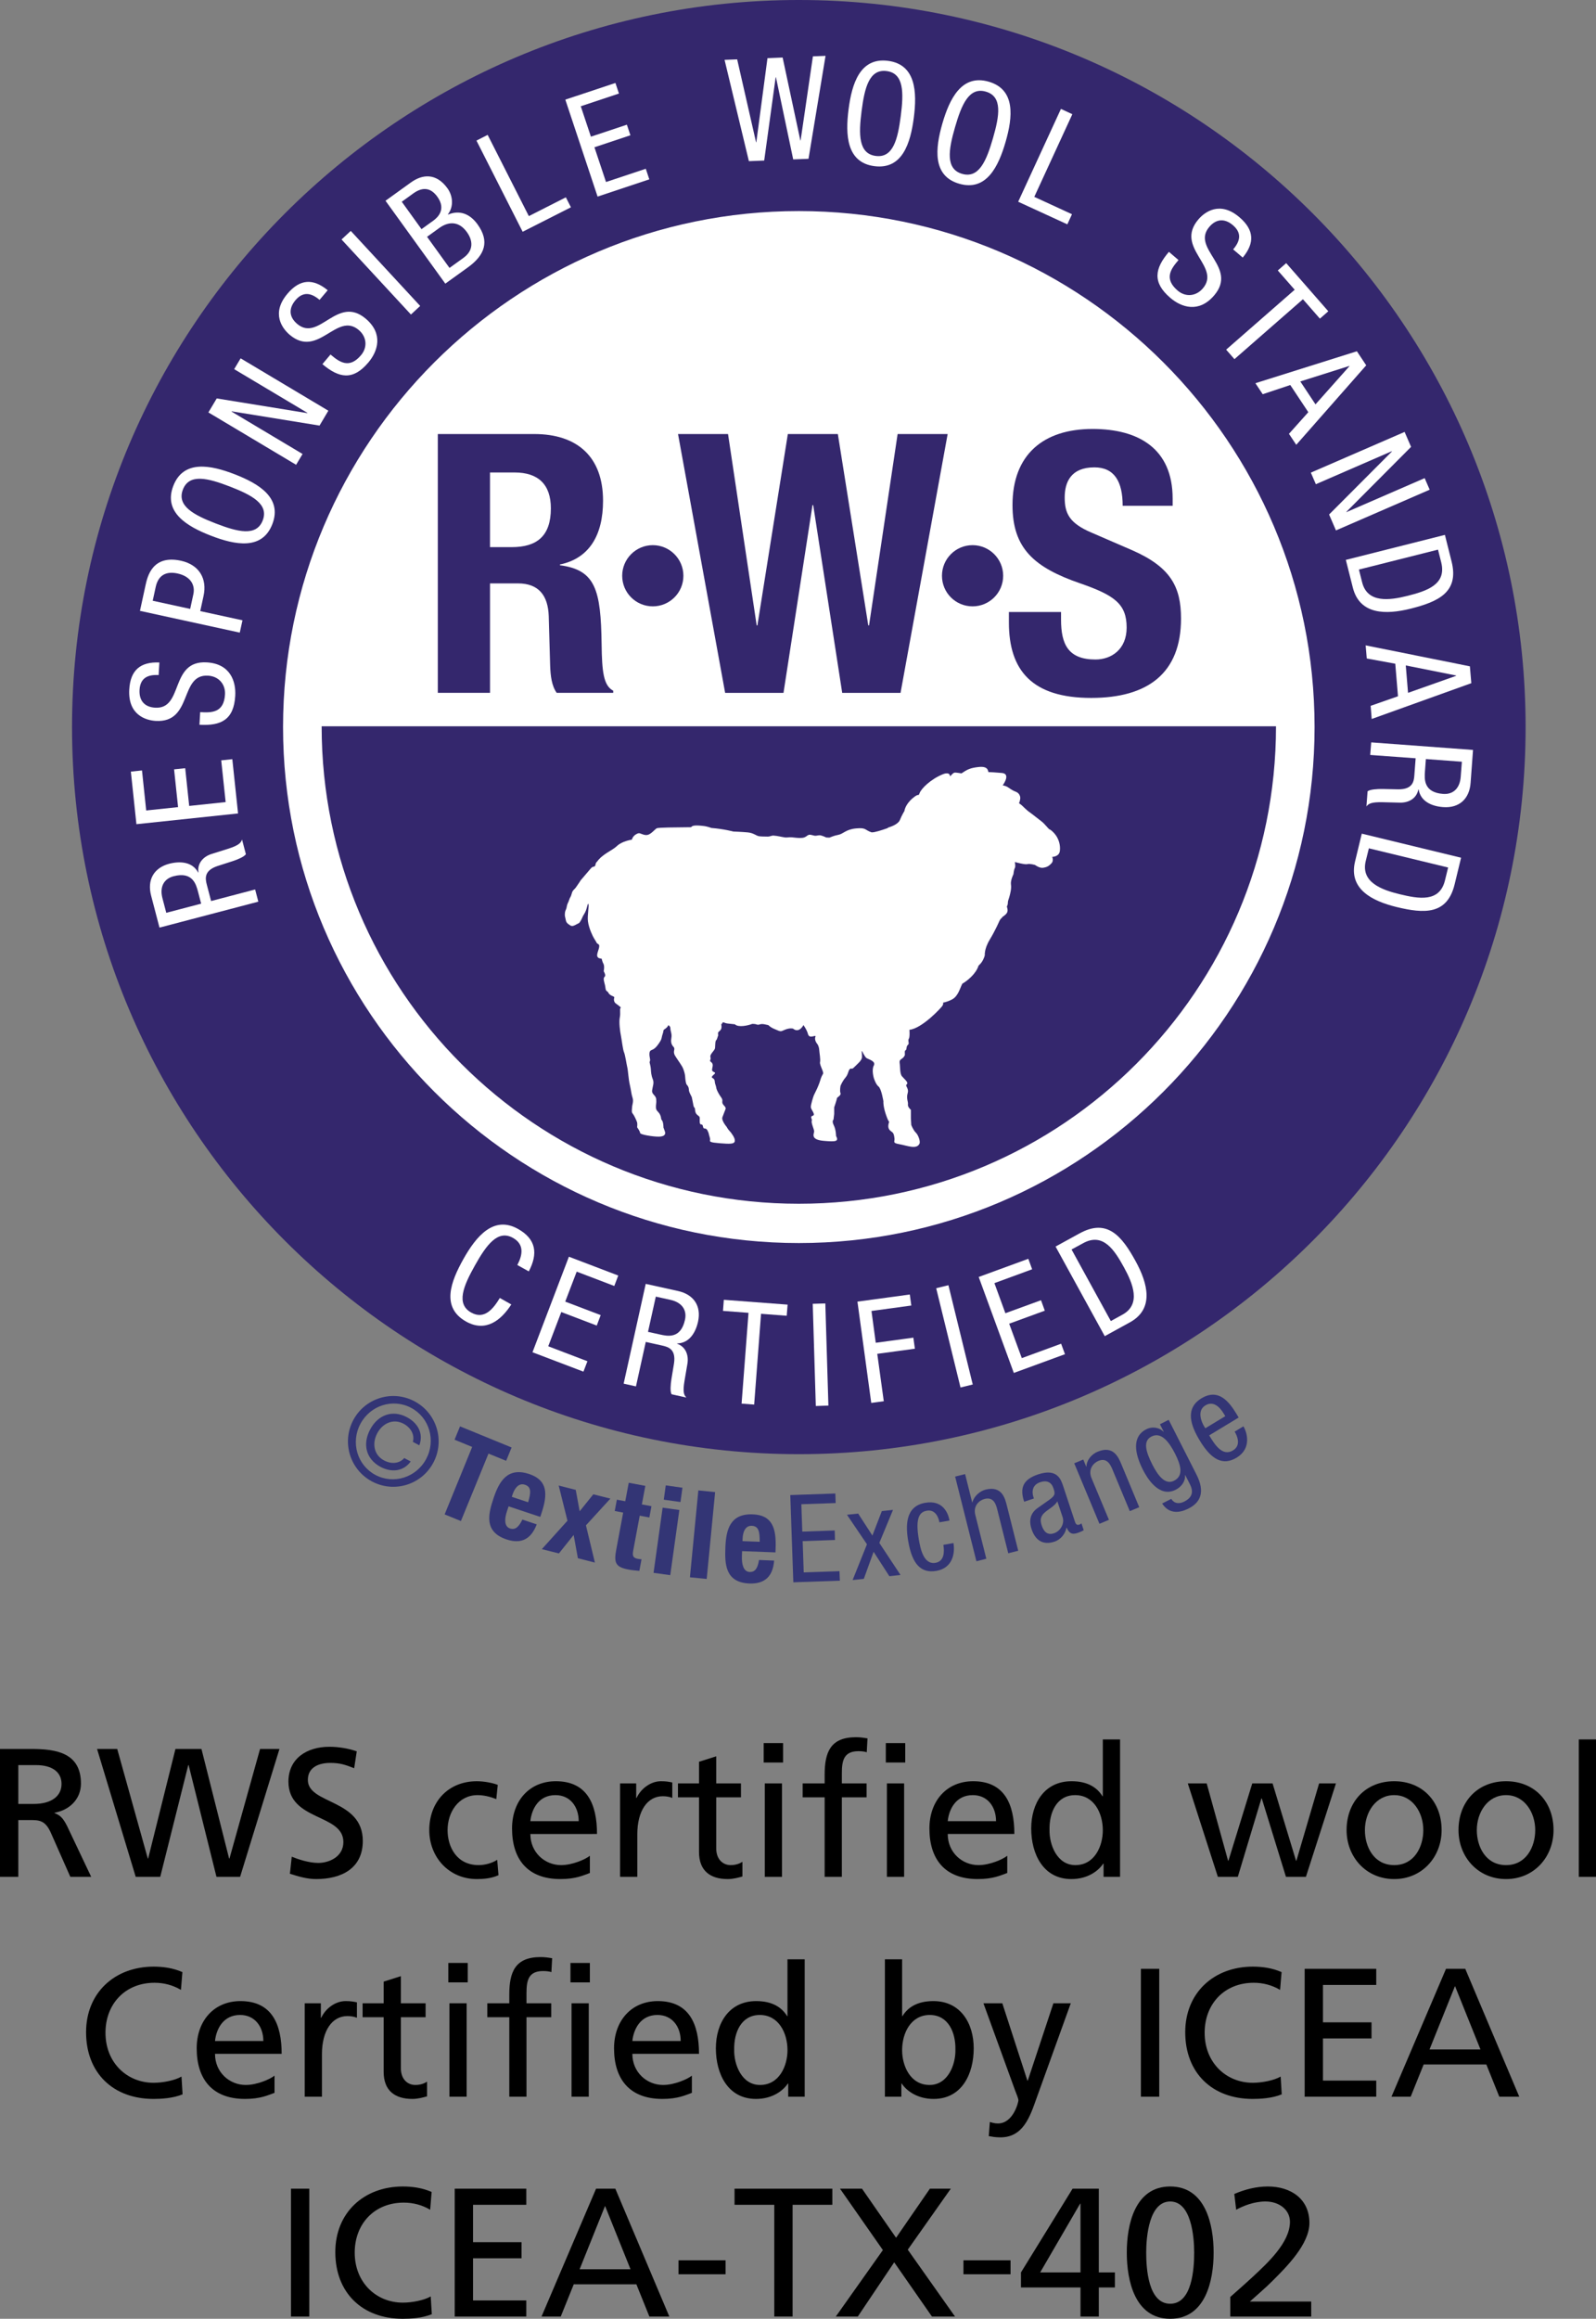 <?xml version="1.0" encoding="utf-8"?>
<!-- Generator: Adobe Illustrator 12.0.0, SVG Export Plug-In . SVG Version: 6.00 Build 51448)  -->
<!DOCTYPE svg PUBLIC "-//W3C//DTD SVG 1.1 Tiny//EN" "http://www.w3.org/Graphics/SVG/1.1/DTD/svg11-tiny.dtd">
<svg  version="1.1" baseProfile="tiny" id="Layer_1" xmlns="http://www.w3.org/2000/svg" xmlns:xlink="http://www.w3.org/1999/xlink" width="299.997" height="435.674"
	 viewBox="-0.144 -14.672 299.997 435.674" xml:space="preserve">
<rect x="-0.144" y="-14.672" width="299.997" height="435.674" fill="#808080" stroke="none"/>
<g>
	<g>
		<path fill="#FFFFFF" d="M249.885,121.392c0,54.815-44.429,99.254-99.247,99.254c-54.816,0-99.25-44.438-99.25-99.254
			s44.435-99.25,99.25-99.25C205.456,22.141,249.885,66.576,249.885,121.392"/>
		<path fill="#34276D" d="M150.012-14.672c-75.325,0-136.616,61.29-136.616,136.608c0,75.325,61.291,136.616,136.616,136.616
			c75.325,0,136.609-61.291,136.609-136.616C286.621,46.618,225.337-14.672,150.012-14.672 M150.012,218.884
			c-53.454,0-96.951-43.497-96.951-96.948c0-53.454,43.497-96.951,96.951-96.951c53.454,0,96.941,43.497,96.941,96.951
			C246.953,175.387,203.466,218.884,150.012,218.884"/>
		<path fill="#FFFFFF" d="M29.835,159.617l-1.574-6.011c-0.766-2.911,0.468-5.21,3.406-5.99c2.03-0.521,4.353-0.383,5.432,1.641
			l0.058-0.014c-0.249-1.661,0.844-2.921,2.4-3.442l3.133-0.985c2.03-0.642,2.457-1.116,2.659-1.748l0.723,2.753
			c-0.289,0.488-1.621,1.032-2.521,1.321l-2.844,0.915c-2.498,0.854-2.286,2.299-1.983,3.473l0.813,3.096l8.276-2.175l0.599,2.292
			L29.835,159.617 M37.665,155.116l-0.592-2.266c-0.359-1.351-1.005-3.822-4.592-2.884c-1.826,0.481-2.652,2.003-2.088,4.138
			l0.716,2.733L37.665,155.116z"/>
		<polygon fill="#FFFFFF" points="25.499,140.184 24.453,130.31 26.547,130.085 27.337,137.608 33.328,136.977 32.578,129.883 
			34.669,129.665 35.419,136.754 42.27,136.032 41.437,128.189 43.524,127.97 44.603,138.167 		"/>
		<path fill="#FFFFFF" d="M29.674,112.167c-2.017-0.118-3.456,0.521-3.587,2.78c-0.111,1.983,0.894,3.23,2.935,3.348
			c5.396,0.316,2.696-8.918,9.699-8.512c4.434,0.255,5.51,3.58,5.352,6.286c-0.262,4.488-2.646,5.668-6.727,5.433l0.138-2.37
			c2.148,0.131,4.468,0.131,4.666-3.331c0.104-1.879-1.149-3.409-3.193-3.523c-5.419-0.32-2.804,8.908-9.84,8.501
			c-1.768-0.104-5.244-1.063-4.962-5.92c0.212-3.651,2.135-5.208,5.658-5.056L29.674,112.167"/>
		<path fill="#FFFFFF" d="M26.164,100.102l1.042-4.787c0.356-1.624,1.264-5.802,6.656-4.632c3.49,0.767,4.949,3.422,4.256,6.603
			l-0.622,2.864l7.94,1.728l-0.511,2.313L26.164,100.102 M35.604,99.736l0.598-2.76c0.367-1.681-0.474-3.352-2.972-3.896
			c-2.054-0.447-3.604,0.232-4.104,2.518l-0.565,2.605L35.604,99.736z"/>
		<path fill="#FFFFFF" d="M43.971,74.442c4.518,1.748,8.986,4.427,7.076,9.369c-1.913,4.945-7.022,3.919-11.537,2.171
			c-4.518-1.745-8.993-4.427-7.077-9.366C34.34,71.676,39.457,72.694,43.971,74.442 M40.397,83.677
			c4.138,1.597,7.658,2.498,8.841-0.564c1.184-3.06-2.023-4.76-6.162-6.364c-4.139-1.597-7.658-2.498-8.841,0.564
			C33.052,80.375,36.259,82.077,40.397,83.677"/>
		<polygon fill="#FFFFFF" points="39.026,62.817 40.596,60.189 57.616,62.949 57.643,62.902 43.874,54.689 45.087,52.655 
			61.576,62.495 59.916,65.292 43.406,62.612 43.379,62.66 56.729,70.627 55.515,72.657 		"/>
		<path fill="#FFFFFF" d="M59.922,41.669c-1.536-1.301-3.076-1.651-4.539,0.077c-1.277,1.523-1.224,3.12,0.333,4.441
			c4.131,3.482,7.517-5.513,12.882-0.985c3.385,2.864,2.249,6.162,0.494,8.24c-2.897,3.429-5.513,2.941-8.633,0.306l1.52-1.812
			c1.647,1.392,3.5,2.78,5.735,0.131c1.22-1.432,1.129-3.416-0.427-4.737c-4.151-3.506-7.601,5.446-12.983,0.901
			c-1.351-1.15-3.56-4-0.413-7.719c2.36-2.793,4.834-2.884,7.56-0.652L59.922,41.669"/>
		<polygon fill="#FFFFFF" points="64.054,30.324 65.789,28.713 78.835,42.812 77.101,44.426 		"/>
		<path fill="#FFFFFF" d="M72.32,23.049l4.777-3.442c2.034-1.469,4.683-1.923,6.871,1.106c1.025,1.419,1.2,3.449,0.078,4.888
			l0.033,0.043c2.252-0.931,4.159-0.077,5.543,1.839c2.279,3.167,1.426,5.742-1.825,8.088l-4.236,3.049L72.32,23.049 M79.087,28.384
			l2.205-1.59c0.81-0.585,2.498-2.101,0.77-4.505c-1.17-1.61-2.649-1.966-4.532-0.612l-2.155,1.557L79.087,28.384z M84.348,35.668
			l2.616-1.886c2.03-1.469,1.734-3.348,0.648-4.848c-1.543-2.141-3.513-1.977-5.19-0.766l-2.292,1.654L84.348,35.668z"/>
		<polygon fill="#FFFFFF" points="89.415,11.744 91.522,10.671 99.261,25.933 106.219,22.403 107.171,24.276 98.098,28.875 		"/>
		<polygon fill="#FFFFFF" points="106.119,4.049 115.535,0.916 116.197,2.906 109.023,5.292 110.929,11.007 117.689,8.758 
			118.352,10.745 111.591,12.998 113.767,19.526 121.243,17.038 121.905,19.028 112.183,22.266 		"/>
		<polygon fill="#FFFFFF" points="136.051,-3.428 138.421,-3.519 141.968,12.056 142.021,12.049 144.116,-3.744 146.966,-3.861 
			150.298,11.724 150.345,11.724 152.657,-4.083 155.031,-4.177 151.831,15.166 148.953,15.277 145.712,-0.15 145.655,-0.144 
			143.5,15.492 140.623,15.609 		"/>
		<path fill="#FFFFFF" d="M171.624,7.437c-0.625,4.801-2.158,9.786-7.409,9.11c-5.244-0.682-5.473-5.886-4.854-10.687
			c0.618-4.797,2.151-9.775,7.409-9.1C172.021-2.564,172.243,2.64,171.624,7.437 M161.809,6.18
			c-0.565,4.397-0.599,8.027,2.662,8.448c3.247,0.417,4.135-3.1,4.699-7.5c0.572-4.397,0.599-8.028-2.655-8.448
			C163.261-1.74,162.373,1.779,161.809,6.18"/>
		<path fill="#FFFFFF" d="M188.877,11.982c-1.345,4.656-3.617,9.335-8.714,7.87c-5.083-1.466-4.512-6.649-3.174-11.306
			c1.345-4.646,3.631-9.335,8.714-7.87C190.786,2.153,190.221,7.33,188.877,11.982 M179.369,9.236
			c-1.236,4.263-1.814,7.85,1.332,8.757c3.16,0.911,4.571-2.438,5.802-6.7c1.23-4.259,1.815-7.839-1.338-8.747
			C182.012,1.628,180.6,4.973,179.369,9.236"/>
		<polygon fill="#FFFFFF" points="199.277,5.793 201.422,6.785 194.269,22.316 201.355,25.58 200.481,27.479 191.243,23.234 		"/>
		<path fill="#FFFFFF" d="M231.65,32.186c1.318-1.537,1.681-3.069-0.04-4.539c-1.506-1.294-3.12-1.244-4.438,0.303
			c-3.517,4.111,5.466,7.554,0.9,12.889c-2.884,3.375-6.185,2.219-8.242,0.447c-3.416-2.918-2.904-5.533-0.256-8.64l1.802,1.543
			c-1.398,1.63-2.804,3.476-0.161,5.735c1.426,1.224,3.402,1.143,4.733-0.407c3.529-4.131-5.399-7.634-0.82-12.982
			c1.156-1.352,4.021-3.54,7.719-0.374c2.783,2.377,2.857,4.854,0.604,7.561L231.65,32.186"/>
		<polygon fill="#FFFFFF" points="231.893,52.807 230.333,51.025 243.215,39.767 240.041,36.146 241.621,34.768 249.535,43.814 
			247.955,45.199 244.768,41.552 		"/>
		<path fill="#FFFFFF" d="M254.906,51.327l1.755,2.643l-13.15,14.933l-1.372-2.064l3.638-4.064l-3.389-5.106l-5.184,1.728
			l-1.372-2.067L254.906,51.327z M244.271,56.999l2.857,4.303l6.38-7.174l-0.033-0.04L244.271,56.999z"/>
		<polygon fill="#FFFFFF" points="263.876,66.482 265.093,69.292 252.923,81.505 252.937,81.552 267.647,75.165 268.589,77.34 
			250.974,84.988 249.683,82 261.489,70.16 261.462,70.109 247.195,76.308 246.254,74.13 		"/>
		<path fill="#FFFFFF" d="M271.453,85.828l1.25,4.985c1.466,5.792-2.521,7.567-7.664,8.868c-4.693,1.177-9.602,1.163-10.893-3.943
			l-1.317-5.214L271.453,85.828 M255.29,92.343l0.604,2.397c0.995,3.963,5.178,3.385,8.519,2.545
			c3.598-0.908,7.39-2.111,6.348-6.283l-0.605-2.404L255.29,92.343z"/>
		<path fill="#FFFFFF" d="M276.146,110.523l0.27,3.167l-18.725,6.727l-0.195-2.471l5.137-1.795l-0.511-6.115l-5.358-0.985
			l-0.209-2.464L276.146,110.523z M264.098,110.358l0.424,5.15l9.043-3.201v-0.057L264.098,110.358z"/>
		<path fill="#FFFFFF" d="M276.737,126.232l-0.457,6.189c-0.215,3.002-2.132,4.78-5.163,4.552c-2.092-0.151-4.236-1.039-4.6-3.305
			h-0.061c-0.309,1.644-1.748,2.484-3.395,2.471l-3.274-0.081c-2.132-0.05-2.696,0.259-3.086,0.797l0.215-2.844
			c0.431-0.37,1.869-0.454,2.811-0.44l2.985,0.064c2.648,0.007,2.918-1.432,2.998-2.639l0.242-3.194l-8.539-0.625l0.188-2.363
			L276.737,126.232 M267.876,127.947l-0.175,2.333c-0.101,1.398-0.282,3.947,3.416,4.216c1.875,0.138,3.146-1.036,3.308-3.231
			l0.215-2.817L267.876,127.947z"/>
		<path fill="#FFFFFF" d="M274.492,146.486l-1.211,4.992c-1.404,5.796-5.769,5.513-10.918,4.27c-4.693-1.143-9.043-3.436-7.8-8.559
			l1.265-5.227L274.492,146.486 M257.159,144.718l-0.592,2.4c-0.955,3.974,3.012,5.405,6.36,6.219
			c3.604,0.874,7.53,1.576,8.539-2.602l0.591-2.411L257.159,144.718z"/>
		<path fill="#FFFFFF" d="M95.963,230.421c-1.963,3.053-4.841,5.258-8.495,3.214c-4.757-2.669-2.877-7.503-0.518-11.726
			c2.37-4.223,5.661-8.263,10.28-5.675c3.422,1.923,3.771,4.64,2.023,7.975l-2.155-1.197c1.019-1.93,1.314-3.893-0.82-5.096
			c-2.864-1.601-4.999,1.331-7.167,5.203c-2.175,3.873-3.557,7.222-0.692,8.821c2.504,1.412,4.172-0.732,5.389-2.736L95.963,230.421
			"/>
		<polygon fill="#FFFFFF" points="106.791,221.452 116.066,224.988 115.323,226.952 108.257,224.256 106.102,229.89 
			112.768,232.425 112.025,234.388 105.359,231.847 102.908,238.28 110.273,241.091 109.524,243.048 99.946,239.403 		"/>
		<path fill="#FFFFFF" d="M121.232,226.555l6.065,1.339c2.941,0.651,4.42,2.797,3.768,5.769c-0.454,2.05-1.64,4.033-3.94,4.088
			l-0.006,0.047c1.59,0.544,2.212,2.091,1.957,3.718l-0.551,3.24c-0.353,2.098-0.131,2.689,0.35,3.16l-2.78-0.618
			c-0.31-0.484-0.185-1.909-0.034-2.844l0.487-2.952c0.387-2.615-0.999-3.086-2.182-3.348l-3.126-0.693l-1.845,8.357l-2.313-0.518
			L121.232,226.555 M121.66,235.571l2.286,0.504c1.365,0.303,3.863,0.86,4.663-2.763c0.41-1.843-0.572-3.274-2.72-3.752
			l-2.763-0.612L121.66,235.571z"/>
		<polygon fill="#FFFFFF" points="141.615,249.233 139.251,249.052 140.552,231.994 135.755,231.631 135.913,229.547 
			147.901,230.455 147.733,232.546 142.909,232.176 		"/>
		<polygon fill="#FFFFFF" points="152.624,230.3 154.99,230.232 155.569,249.421 153.202,249.502 		"/>
		<polygon fill="#FFFFFF" points="161.028,229.89 170.871,228.552 171.153,230.623 163.664,231.645 164.471,237.622 171.537,236.66 
			171.826,238.738 164.753,239.699 165.977,248.601 163.623,248.924 		"/>
		
			<rect x="177.963" y="226.834" transform="matrix(-0.971 0.238 -0.238 -0.971 409.489 423.36)" fill="#FFFFFF" width="2.368" height="19.209"/>
		<polygon fill="#FFFFFF" points="183.82,225.258 193.146,221.842 193.865,223.812 186.772,226.414 188.836,232.068 
			195.532,229.628 196.245,231.591 189.549,234.038 191.922,240.506 199.312,237.797 200.037,239.767 190.423,243.29 		"/>
		<path fill="#FFFFFF" d="M198.269,219.543l4.512-2.475c5.23-2.871,7.961,0.545,10.516,5.19c2.326,4.236,3.557,8.996-1.069,11.53
			l-4.713,2.589L198.269,219.543 M208.656,233.541l2.165-1.19c3.591-1.956,1.97-5.869,0.316-8.882
			c-1.788-3.254-3.92-6.629-7.685-4.558l-2.179,1.183L208.656,233.541z"/>
		<path fill="#34276D" d="M82.15,66.878h18.123c8.035,0,12.936,4.222,12.936,12.533c0,6.471-2.582,10.828-8.105,11.984v0.138
			c6.68,0.881,7.698,4.565,7.836,14.852c0.067,5.1,0.343,7.765,2.182,8.717v0.403h-10.629c-0.952-1.355-1.157-3.2-1.227-5.106
			l-0.266-9.329c-0.138-3.815-1.846-6.128-5.792-6.128h-5.244v20.563H82.15V66.878 M91.962,88.128h4.088
			c4.696,0,7.352-2.047,7.352-7.285c0-4.498-2.38-6.74-6.808-6.74h-4.632V88.128z"/>
		<polygon fill="#34276D" points="127.304,66.878 136.703,66.878 142.088,102.842 142.223,102.842 147.945,66.878 157.344,66.878 
			163.065,102.842 163.207,102.842 168.579,66.878 177.984,66.878 169.13,115.512 158.164,115.512 152.712,80.228 152.58,80.228 
			147.128,115.512 136.159,115.512 		"/>
		<path fill="#34276D" d="M199.298,100.32v1.426c0,4.572,1.298,7.497,6.475,7.497c2.992,0,5.855-1.906,5.855-5.994
			c0-4.427-2.245-6.061-8.72-8.31c-8.714-2.995-12.734-6.609-12.734-14.714c0-9.467,5.789-14.301,15.047-14.301
			c8.721,0,15.054,3.748,15.054,13.077v1.361h-9.393c0-4.565-1.566-7.221-5.318-7.221c-4.424,0-5.58,2.794-5.58,5.658
			c0,2.996,0.881,4.834,5.043,6.603l7.557,3.271c7.355,3.2,9.265,6.945,9.265,12.875c0,10.284-6.266,14.913-16.889,14.913
			c-11.107,0-15.464-5.17-15.464-14.163v-1.977H199.298"/>
		<path fill="#34276D" d="M128.313,93.506c0,3.19-2.582,5.749-5.749,5.749c-3.18,0-5.755-2.558-5.755-5.749
			c0-3.167,2.575-5.749,5.755-5.749C125.73,87.758,128.313,90.34,128.313,93.506"/>
		<path fill="#34276D" d="M188.419,93.506c0,3.19-2.581,5.749-5.748,5.749c-3.193,0-5.755-2.558-5.755-5.749
			c0-3.167,2.562-5.749,5.755-5.749C185.838,87.758,188.419,90.34,188.419,93.506"/>
		<path fill="#34276D" d="M60.315,121.792c0,49.544,40.159,89.71,89.693,89.71c49.544,0,89.696-40.166,89.696-89.71H60.315"/>
		<path fill="#FFFFFF" d="M110.657,148.792c0.75-0.935,0.656-0.396,1.066-0.776c0.043-0.034,0.084-0.639,0.319-0.736
			c1.065-1.529,2.897-2.128,3.798-3.009c0.945-0.914,2.791-1.183,2.791-1.183s0.158-0.874,1.23-1.2
			c0.339-0.101,1.082,0.504,1.778,0.296c0.692-0.212,1.308-1.039,1.657-1.224c0.336-0.178,3.409-0.165,6.464-0.208
			c0.222-0.289,0.585-0.427,2.286-0.239c0.474,0.047,0.998,0.192,1.543,0.383c2.306,0.182,4.111,0.669,4.111,0.669
			s1.704,0.064,2.74,0.165c1.039,0.104,1.506,0.591,2.023,0.703c0.246,0.047,0.861,0.09,1.748,0.084c0.35,0,0.689-0.215,1.066-0.188
			c0.746,0.044,1.502,0.262,2.155,0.346c0.326,0.047,0.767-0.07,1.234-0.027c0.605,0.047,1.274,0.178,1.97,0.107
			c0.702-0.067,0.86-0.447,1.25-0.564c0.326-0.101,0.871,0.148,1.167,0.168c0.289,0.02,0.742-0.138,1.005-0.084
			c0.608,0.138,0.931,0.353,1.106,0.407c0.234,0,0.43,0.013,0.591,0.027c0.323-0.111,0.834-0.363,1.627-0.511
			c1.036-0.185,1.405-1.032,3.376-1.217c1.963-0.185,1.593,0.283,2.904,0.729c0.033,0,0.067,0.007,0.101,0.007
			c0.524,0.007,1.715-0.363,2.885-0.776c0.134-0.091,0.208-0.145,0.208-0.145s1.781-0.471,2.158-1.412
			c0.377-0.938,0.848-1.688,0.848-1.688s0.094-1.129,1.492-2.347c1.412-1.22,1.035-0.188,1.371-1.039
			c0.337-0.847,2.044-2.548,4.304-3.486c0.954-0.4,1.411-0.124,1.378,0.316c0.088,0,0.114-0.014,0.114-0.014
			s0.424-0.541,0.739-0.632c0.337-0.041,1.224,0.145,1.318,0.145c1.103-0.736,1.613-1.019,3.2-1.197
			c2.063-0.235,1.721,0.961,1.909,0.961c0.605,0,1.312,0.07,2.468,0.158c1.513,0.124,0.652,1.654,0.182,2.323
			c0.201,0.041,0.639,0.138,0.941,0.336c0.403,0.269,0.914,0.646,1.432,0.834c0.518,0.178,0.793,0.521,0.901,0.978
			c0.114,0.447-0.209,1.224-0.209,1.224s0.41,0.269,0.592,0.454c0.195,0.188,0.975,0.958,1.371,1.213
			c0.377,0.246,1.641,1.274,2.253,1.728c0.611,0.454,1.364,1.493,1.513,1.506c0.128,0.014,0.672,0.394,1.196,1.123
			c0.524,0.736,0.888,1.818,0.747,2.941c-0.142,1.113-1.446,1.106-1.446,1.106s0.35,0.696-0.134,1.22
			c-0.484,0.521-0.901,0.729-1.573,0.827c-0.673,0.101-1.506-0.524-1.506-0.524s-0.995-0.296-1.439-0.158
			c-0.457,0.138-2.366-0.4-2.366-0.4s0.188,0.793,0,1.136c-0.182,0.343-0.263,1.163-0.263,1.163s-0.571,1.143-0.464,1.913
			c0.121,0.78-0.134,1.721-0.289,2.293c-0.154,0.571-0.289,0.703-0.303,1.281c0,0.168-0.073,0.366-0.175,0.592
			c0.35,1.062,0.014,1.358-0.9,1.99c-0.014,0.044,0.014,0.111-0.027,0.125c-0.282,0.118-0.524,0.683-0.524,0.683
			s-0.699,1.644-1.774,3.422c-0.565,0.935-0.78,1.688-0.874,2.188c0.007,0.091,0.007,0.138,0.007,0.138s-0.007,0-0.034,0.014
			c-0.047,0.36-0.02,0.551-0.02,0.551s-0.102,0.619-0.605,1.355c-0.168,0.235-0.37,0.45-0.571,0.628
			c-0.484,1.543-2.085,2.831-3.053,3.392c-0.471,0.917-0.78,2.33-1.909,2.948c-0.491,0.275-1.439,0.605-1.681,0.585
			c-0.041,0.124,0.08,0.235-0.135,0.598c-0.215,0.373-3.819,4.27-6.213,4.532c0.048,0.75,0.041,1.432-0.107,1.657
			c-0.269,0.427,0.175,0.931-0.188,1.18c-0.35,0.252-0.168,0.928-0.437,1.012c-0.269,0.081-0.04,0.756-0.168,0.999
			c-0.39,0.763-1.056,0.598-0.941,1.354c0.121,0.756,0.014,2.017,0.431,2.521c0.41,0.507,1.317,1.176,0.907,1.513
			c-0.396,0.339,0.45,0.676,0.168,1.681c-0.296,1.012,0.135,1.597,0.054,2.108c-0.08,0.501,0.552,1.005,0.552,1.005v1.597
			l0.073,1.26c0,0,0.397,1.012,0.854,1.429c0.443,0.42,0.9,1.634,0.686,2.088c-0.538,1.129-2.3,0.353-3.738,0.097
			c-1.432-0.249-0.874-0.447-0.961-1.116c-0.088-0.676-0.155-0.972-0.518-1.227c-0.356-0.246-0.78-0.599-0.599-1.439
			c0.182-0.837,0.194,0.057-0.316-1.301c-0.753-1.967-0.646-2.985-0.646-2.985s-0.376-2.356-0.914-2.777
			c-0.538-0.42-0.888-1.597-0.888-1.597s-0.457-1.516,0-2.353c0.444-0.84-1.103-1.18-1.412-1.425
			c-0.309-0.256-0.793-1.268-0.793-1.268c-0.014,0.014-0.081,0.027-0.081,0.027s0.067,0.35,0.067,1.039
			c0,0.696-0.847,1.301-1.438,1.916c-0.592,0.612-0.504,0.081-0.848,0.383c-0.336,0.302-0.255,0.924-0.833,1.61
			c-0.592,0.689-0.915,1.529-0.915,1.529s-0.188,0.924-0.013,1.378c0.168,0.46-0.68,0.77-0.68,0.999
			c0,0.225-0.504,1.677-0.504,1.677v1.234l-0.128,1.069c0,0-0.37,0.232,0.054,1.072s0.424,1.99,0.424,1.99
			c0.511,0.999,0.147,1.15-2.38,0.921c-2.538-0.232-1.735-1.382-1.735-1.762c0-0.387-0.591-1.604-0.453-1.99
			c0.145-0.387-0.44-0.77,0.182-0.958c0.632-0.191-0.326-1.12-0.354-1.61c-0.02-0.494,0.48-2.044,0.578-2.259
			c0.104-0.212,0.592-1.224,0.592-1.224s0.42-0.925,0.592-1.537c0.168-0.612,0.343-0.914,0.531-1.25
			c0.188-0.339-0.676-1.654-0.564-2.192c0.117-0.538-0.118-1.721-0.158-2.333c-0.034-0.612-0.316-1.025-0.316-1.025
			s-0.655-0.736-0.406-1.365c0.255-0.625-1.09,0.498-1.379-0.534c-0.121-0.471-0.39-1.029-0.854-1.708
			c-0.955,1.664-1.946,0.672-1.946,0.672s-0.565-0.185-1.503,0.188c-0.935,0.376-0.652,0.467-2.155-0.188
			c-0.427-0.185-0.75-0.427-1.005-0.666c-0.39-0.064-1.059-0.309-1.57-0.145c-0.591,0.198-0.474-0.05-1.203-0.077
			c-0.091,0-0.178,0-0.256-0.007c-0.75,0.309-2.635,0.716-3.247,0.077c-0.03,0-0.451-0.057-1.294-0.138
			c-0.847-0.084-0.938-0.484-1.123,0c-0.071,0.158-0.131,0.138-0.172,0.067c0.336,1.445-0.648,1.233-0.588,1.812
			c0.07,0.579,0.01,0.256-0.115,0.763c-0.124,0.518-0.249,0.38-0.333,0.669c-0.094,0.316-0.061,0.756-0.114,1.274
			c-0.05,0.521-1.029,1.143-0.861,1.734c0.165,0.592-0.326,0.558,0.108,0.901c0.434,0.336,0.333,0.683,0.229,1.204
			c-0.104,0.518,0.027,0.518,0.447,0.753c0.427,0.225-0.944,0.756-0.393,1.052c0.558,0.296,0.326,0.656,0.531,1.204
			c0.205,0.544,0.125,0.662,0.296,1.056c0.171,0.383,0.366,0.783,0.827,1.425c0.461,0.646-0.118,0.803,0.454,1.432
			c0.578,0.618,0.343,0.605,0.118,1.281c-0.229,0.666-0.158,0.35-0.374,0.975c-0.211,0.629,0.8,1.805,0.8,1.805
			s0.246,0.474,0.528,0.75c0.275,0.282,0.282,0.329,0.524,0.676c0.249,0.343,0.585,0.928,0.454,1.354
			c-0.131,0.427-0.874,0.457-2.746,0.303c-1.866-0.151-1.957-0.272-1.879-0.605c0.067-0.316-0.205-0.888-0.229-1.13
			c-0.02-0.239-0.303-0.75-0.303-0.75s-0.124-0.289-0.521-0.296c-0.407-0.007-0.138-0.776-0.608-0.756
			c-0.46,0.027-0.205-1.123-0.303-1.352c-0.087-0.232-0.067-0.101-0.521-0.528c-0.454-0.427-0.255-1.18-0.447-1.281
			c-0.202-0.097-0.222-0.682-0.379-1.351c-0.158-0.672-0.027-0.447-0.303-0.975c-0.276-0.531-0.36-0.76-0.373-1.129
			c-0.021-0.373-0.192-0.635-0.376-0.834c-0.188-0.185-0.283-0.978-0.306-1.425c-0.02-0.447-0.145-0.971-0.376-1.577
			c-0.229-0.612-0.924-1.479-1.502-2.41c-0.579-0.935,0.138-1.224-0.336-1.728c-0.474-0.501-0.494-1.065-0.38-1.734
			c0.118-0.669-0.178-1.21-0.185-1.654c-0.006-0.363-0.09-0.467-0.393-0.679c-0.094,0.205-0.239,0.427-0.467,0.591
			c-0.676,0.474-0.309,0.235-0.605,1.086c-0.289,0.854-0.034,0.793-0.78,1.859c-0.743,1.069-1.136,1.029-1.452,1.221
			c-0.316,0.185-0.289,0.854-0.158,1.486c0.131,0.635-0.131,0.477-0.034,0.86c0.084,0.387,0.185,0.736,0.212,1.2
			c0.03,0.474,0.063,1.136,0.359,1.852c0.303,0.723-0.027,1.321-0.124,2.098c-0.104,0.787,0.702,0.867,0.77,1.674
			c0.077,0.804-0.087,0.874-0.054,1.563c0.034,0.672,0.511,0.716,0.8,1.381c0.283,0.669,0.061,0.689,0.343,1.019
			c0.275,0.326,0.275,1.372,0.275,1.372s0.125,0.255,0.276,0.743c0.158,0.484-0.064,0.924-1.109,0.944
			c-1.059,0.027-3.547-0.373-3.553-0.682c-0.007-0.303-0.565-1.079-0.565-1.079s0.084-0.683-0.02-0.958
			c-0.087-0.269-0.508-1.248-0.79-1.57c-0.282-0.336-0.171-0.662-0.145-1.196c0.02-0.538,0.33-1.137,0.087-1.839
			c-0.239-0.709-0.246-1.314-0.508-2.417c-0.262-1.109-0.316-2.602-0.474-3.277c-0.162-0.683-0.394-2.347-0.615-2.831
			c-0.212-0.481-0.407-2.182-0.572-3.049c-0.178-0.874-0.4-2.595-0.225-3.476c0.185-0.881-0.057-1.57,0.138-1.792
			c0.021-0.027,0.034-0.074,0.041-0.138c-0.222-0.185-0.625-0.521-0.807-0.632c-0.591-0.343-0.48-0.978-0.407-1.19
			c0.078-0.208-0.44-0.262-0.803-0.551c-0.373-0.296-0.262-0.467-0.565-0.642c-0.302-0.165-0.255-0.571-0.373-1.129
			c-0.125-0.548-0.42-1.308-0.087-1.577c0.336-0.272-0.158-1.052-0.158-1.052s0.205-0.965-0.064-1.432
			c-0.158-0.269-0.232-0.592-0.33-0.935c-0.309-0.03-0.635-0.07-0.78-0.359c-0.283-0.558,0.551-1.715,0.282-2.252
			c-0.007-0.007-0.013-0.014-0.013-0.027c-0.165-0.101-0.363-0.249-0.363-0.249s-0.333-0.598-0.592-1.001
			c-0.145-0.229-0.924-1.751-1.103-3.126c-0.145-1.109,0.269-3.066,0.067-3.271c-0.158-0.165-0.212,1.072-0.817,1.97
			c-0.282,0.414-0.353,0.797-0.669,1.294c-0.316,0.481-0.219,0.282-0.75,0.585c-0.4,0.218-0.773,0.434-1.156,0.191
			c-0.676-0.427-0.78-0.591-0.904-1.301c-0.054-0.323-0.158-0.454-0.101-0.978c0.027-0.283,0.047-0.4,0.238-0.811
			c0.078-0.175,0.145-0.753,0.249-0.958c0.346-0.682,0.316-0.931,0.578-1.334c0.151-0.229,0.242-0.833,0.407-1.083
			c0.131-0.198,0.46-0.46,0.632-0.729c0.188-0.303,0.595-0.827,0.854-1.274"/>
		<path fill="#333575" d="M77.79,248.628c4.159,2.219,5.729,7.382,3.513,11.537c-2.219,4.155-7.375,5.729-11.534,3.51
			c-4.151-2.219-5.722-7.382-3.503-11.537C68.481,247.982,73.638,246.409,77.79,248.628 M79.965,259.452
			c1.859-3.489,0.608-7.778-2.821-9.601c-3.422-1.829-7.685-0.484-9.543,3.006c-1.859,3.482-0.605,7.771,2.817,9.594
			C73.846,264.287,78.105,262.936,79.965,259.452 M77.053,259.923c-1.385,1.923-3.661,2.085-5.671,1.016
			c-2.757-1.473-3.409-4.296-1.95-7.026c1.459-2.736,4.172-3.765,6.925-2.299c2.01,1.075,3.16,3.012,2.32,5.271l-1.217-0.645
			c0.35-1.197-0.249-2.609-1.748-3.409c-1.909-1.016-3.926-0.114-4.945,1.788c-1.012,1.91-0.639,4.095,1.268,5.104
			c1.502,0.807,3.008,0.518,3.802-0.444L77.053,259.923z"/>
		<polygon fill="#333575" points="96.02,257.294 94.995,259.802 91.677,258.444 86.493,271.117 83.434,269.867 88.611,257.193 
			85.3,255.835 86.325,253.327 		"/>
		<path fill="#333575" d="M95.458,268.354l-0.313,0.941c-0.46,1.371-0.541,2.851,0.571,3.214c0.999,0.336,1.667-0.296,2.33-1.668
			l2.696,0.901c-1.019,2.689-2.834,3.771-5.665,2.83c-4.356-1.452-3.416-4.867-2.437-7.785c1.045-3.141,2.629-5.856,6.687-4.505
			c3.503,1.17,3.503,3.785,2.306,7.382l-0.229,0.673L95.458,268.354 M99.126,267.588c0.531-1.802,0.648-2.878-0.599-3.295
			c-1.197-0.403-1.957,0.727-2.319,1.815l-0.151,0.457L99.126,267.588z"/>
		<polygon fill="#333575" points="111.376,266.096 114.586,266.902 109.995,271.925 111.679,278.924 108.479,278.104 
			107.685,273.733 104.912,277.202 101.705,276.396 106.522,271.051 104.872,264.448 108.079,265.262 108.814,269.282 		"/>
		<path fill="#333575" d="M118.039,263.924l3.12,0.585l-0.655,3.482l1.805,0.336l-0.394,2.118l-1.812-0.336l-1.224,6.568
			c-0.178,0.948-0.047,1.372,0.854,1.54c0.249,0.047,0.501,0.073,0.709,0.087l-0.407,2.172c-0.689-0.061-1.335-0.114-2.058-0.249
			c-2.437-0.457-2.75-1.291-2.286-3.745l1.301-6.951l-1.583-0.303l0.397-2.125l1.577,0.296L118.039,263.924"/>
		<path fill="#333575" d="M124.41,268.604l3.14,0.437l-1.708,12.243l-3.14-0.437L124.41,268.604z M124.995,264.414l3.14,0.444
			l-0.37,2.683l-3.14-0.438L124.995,264.414z"/>
	</g>
	<g>
		<polygon fill="#333575" points="131.123,265.362 134.276,265.679 132.693,281.996 129.54,281.687 		"/>
		<path fill="#333575" d="M139.345,276.771l-0.033,0.982c-0.054,1.445,0.275,2.884,1.445,2.931c1.059,0.041,1.53-0.739,1.768-2.252
			l2.844,0.114c-0.225,2.864-1.664,4.417-4.646,4.303c-4.592-0.182-4.643-3.725-4.518-6.804c0.125-3.308,0.891-6.36,5.157-6.186
			c3.698,0.142,4.427,2.649,4.283,6.441l-0.027,0.705L139.345,276.771 M142.657,275.011c0.007-1.883-0.185-2.945-1.493-2.999
			c-1.261-0.054-1.681,1.244-1.721,2.394l-0.02,0.484L142.657,275.011z"/>
	</g>
	<g>
		<polygon fill="#333575" points="148.405,266.236 156.873,265.94 156.934,267.735 150.483,267.958 150.661,273.101 
			156.752,272.886 156.806,274.674 150.731,274.89 150.93,280.766 157.653,280.537 157.721,282.325 148.977,282.628 		"/>
		<polygon fill="#333575" points="159.059,269.935 161.163,269.713 163.839,273.841 165.613,269.242 167.711,269.02 
			165.143,275.226 169.123,281.25 167.025,281.479 164.067,276.893 162.225,281.982 160.121,282.204 162.816,275.481 		"/>
		<path fill="#333575" d="M176.438,271.353c-0.209-1.176-0.915-2.434-2.367-2.178c-1.17,0.208-2.272,1.008-1.499,5.445
			c0.282,1.58,0.854,4.747,3.14,4.344c1.634-0.282,1.694-2.071,1.466-3.375l1.896-0.336c0.336,1.923-0.162,4.692-3.188,5.224
			c-2.958,0.518-4.571-1.324-5.298-5.493c-0.538-3.032-0.552-6.643,3.174-7.295c3.308-0.578,4.329,1.93,4.571,3.335L176.438,271.353
			"/>
		<path fill="#333575" d="M179.39,262.761l1.876-0.464l1.331,5.317h0.047c0.242-1.115,1.386-2.131,2.454-2.399
			c3.08-0.773,3.671,1.613,4.021,3.019l2.132,8.465l-1.876,0.471l-2.071-8.243c-0.229-0.914-0.665-2.394-2.359-1.97
			c-1.002,0.255-2.198,1.264-1.762,3.005l2.071,8.236l-1.862,0.478L179.39,262.761"/>
		<path fill="#333575" d="M192.366,267.487c-0.895-2.67-0.142-4.216,2.642-5.144c3.563-1.177,4.27,0.954,4.68,2.179l2.158,6.521
			c0.154,0.478,0.31,0.941,0.874,0.746c0.242-0.074,0.336-0.154,0.41-0.256l0.431,1.312c-0.121,0.067-0.578,0.31-1.035,0.464
			c-0.699,0.235-1.567,0.518-2.165-0.955l-0.041,0.014c-0.242,1.244-1.156,2.252-2.245,2.615c-2.186,0.727-3.624-0.255-4.316-2.347
			c-0.545-1.634-0.222-3.005,1.129-3.96l2.219-1.56c1.197-0.86,1.069-1.224,0.747-2.205c-0.37-1.089-1.23-1.506-2.454-1.103
			c-2.004,0.672-1.386,2.548-1.244,2.958l0.04,0.114L192.366,267.487 M198.599,267.399c-0.438,0.941-2.004,1.627-2.663,2.407
			c-0.457,0.564-0.618,1.13-0.269,2.151c0.39,1.17,1.076,1.869,2.313,1.452c1.197-0.396,2.018-1.809,1.621-3.005L198.599,267.399z"
			/>
		<path fill="#333575" d="M201.778,260.266l1.701-0.705l0.552,1.331l0.04-0.014c0.033-1.23,0.981-2.319,2.084-2.783
			c2.985-1.244,3.934,1.028,4.491,2.366l3.349,8.055l-1.775,0.739l-3.268-7.846c-0.362-0.867-1.021-2.266-2.629-1.594
			c-0.961,0.403-1.983,1.573-1.297,3.234l3.274,7.839l-1.782,0.747L201.778,260.266"/>
		<path fill="#333575" d="M224.752,262.377c1.668,3.274,0.76,5.237-1.452,6.367c-0.672,0.336-3.321,1.681-5.002-0.921l1.722-0.874
			c0.591,0.961,1.566,0.961,2.467,0.497c2.212-1.122,1.271-2.783,0.881-3.543l-0.726-1.425l-0.041,0.013
			c0.102,1.116-0.646,2.186-1.734,2.736c-3.187,1.628-5.446-2.306-6.186-3.758c-1.506-2.972-2.138-6.186,0.646-7.598
			c1.197-0.605,2.568-0.269,3.228,0.471l0.04-0.021l-0.706-1.392l1.641-0.833L224.752,262.377 M216.482,260.556
			c0.915,1.781,2.313,3.872,4.034,2.998c1.862-0.941,1.331-2.891,0.188-5.15c-1.09-2.124-2.562-4.107-4.397-3.173
			C214.708,256.044,215.151,257.933,216.482,260.556"/>
		<path fill="#333575" d="M227.146,255.021c0.976,1.614,2.447,4.055,4.472,2.824c1.58-0.948,0.793-2.736,0.315-3.53l1.647-0.994
			c0.679,1.122,1.594,4.142-1.271,5.883c-2.582,1.553-4.74,0.417-6.925-3.194c-1.601-2.635-2.932-5.997,0.309-7.953
			c3.228-1.95,5.218,0.679,6.589,2.938l0.403,0.673L227.146,255.021 M230.172,251.411l-0.344-0.564
			c-0.719-1.184-1.936-2.354-3.389-1.466c-1.728,1.042-0.639,3.288-0.262,3.913l0.242,0.39L230.172,251.411z"/>
	</g>
	<g>
		<path d="M-0.144,313.938h5.886c4.75,0,9.329,0.76,9.329,6.509c0,2.925-2.168,4.988-4.958,5.473v0.067
			c1.069,0.417,1.583,0.928,2.343,2.406l4.542,9.574h-3.923l-3.684-8.33c-1.066-2.34-2.202-2.34-4.027-2.34H3.298v10.67h-3.442
			V313.938z M3.298,324.266h2.925c3.271,0,5.201-1.445,5.201-3.751c0-2.165-1.654-3.544-4.821-3.544H3.298V324.266z"/>
		<path d="M18.1,313.938h3.789l5.749,20.587h0.067l5.13-20.587h4.888l5.197,20.587h0.07l5.749-20.587h3.647l-7.399,24.029h-4.441
			l-5.234-20.997h-0.067l-5.268,20.997h-4.612L18.1,313.938z"/>
		<path d="M66.431,317.556c-1.755-0.686-2.72-0.995-4.508-0.995c-1.926,0-4.199,0.687-4.199,3.2c0,4.612,10.327,3.544,10.327,11.457
			c0,5.137-3.96,7.167-8.781,7.167c-1.684,0-3.338-0.484-4.921-1.002l0.346-3.2c1.17,0.478,3.234,1.17,4.989,1.17
			c1.963,0,4.716-1.103,4.716-3.927c0-5.371-10.327-3.893-10.327-11.355c0-4.276,3.375-6.542,7.712-6.542
			c1.583,0,3.476,0.276,5.13,0.861L66.431,317.556z"/>
		<path d="M93.143,323.372c-1.241-0.519-2.478-0.76-3.513-0.76c-3.614,0-5.644,3.24-5.644,6.575c0,3.133,1.688,6.575,5.853,6.575
			c1.103,0,2.478-0.343,3.476-0.995l0.242,2.892c-1.345,0.618-2.891,0.726-4.064,0.726c-5.298,0-8.949-4.168-8.949-9.197
			c0-5.332,3.58-9.185,8.949-9.185c1.311,0,2.995,0.31,3.926,0.687L93.143,323.372z"/>
		<path d="M110.734,337.242c-1.241,0.45-2.649,1.143-5.543,1.143c-6.229,0-9.087-3.792-9.087-9.507c0-5.197,3.271-8.875,8.226-8.875
			c5.853,0,7.745,4.263,7.745,9.91H99.546c0,3.477,2.72,5.85,5.782,5.85c2.135,0,4.616-1.103,5.406-1.755V337.242z M108.633,327.507
			c0-2.689-1.583-4.895-4.371-4.895c-3.167,0-4.474,2.622-4.716,4.895H108.633z"/>
		<path d="M116.412,320.413h3.029v2.724h0.071c0.86-1.829,2.719-3.134,4.579-3.134c0.961,0,1.445,0.095,2.134,0.235v2.898
			c-0.588-0.242-1.24-0.316-1.792-0.316c-2.891,0-4.784,2.757-4.784,7.16v7.987h-3.237V320.413z"/>
		<path d="M139.13,323.028h-4.646v9.602c0,2.03,1.237,3.133,2.72,3.133c0.999,0,1.721-0.31,2.202-0.618v2.756
			c-0.723,0.202-1.721,0.484-2.753,0.484c-3.338,0-5.406-1.587-5.406-5.096v-10.261h-3.957v-2.615h3.957v-4.067l3.237-1.028v5.096
			h4.646V323.028z"/>
		<path d="M147.05,316.487h-3.647v-3.651h3.647V316.487z M143.608,320.413h3.237v17.555h-3.237V320.413z"/>
		<path d="M154.863,323.028h-4.132v-2.615h4.132v-1.62c0-4.263,1.103-7.06,5.883-7.06c0.834,0,1.52,0.107,2.172,0.215l-0.142,2.609
			c-0.377-0.135-0.995-0.202-1.546-0.202c-2.784,0-3.134,1.788-3.134,4.162v1.896h4.652v2.615h-4.652v14.939h-3.233V323.028z
			 M170.011,316.487h-3.65v-3.651h3.65V316.487z M166.568,320.413h3.234v17.555h-3.234V320.413z"/>
		<path d="M189.186,337.242c-1.243,0.45-2.648,1.143-5.547,1.143c-6.232,0-9.083-3.792-9.083-9.507c0-5.197,3.268-8.875,8.223-8.875
			c5.856,0,7.745,4.263,7.745,9.91h-12.525c0,3.477,2.716,5.85,5.782,5.85c2.131,0,4.612-1.103,5.405-1.755V337.242z
			 M187.081,327.507c0-2.689-1.58-4.895-4.37-4.895c-3.166,0-4.471,2.622-4.713,4.895H187.081z"/>
		<path d="M207.292,335.494h-0.074c-0.86,1.304-2.851,2.891-5.983,2.891c-5.299,0-7.544-4.72-7.544-9.507
			c0-4.713,2.48-8.875,7.577-8.875c3.06,0,4.82,1.197,5.815,2.817h0.067v-10.67h3.241v25.817h-3.1V335.494z M201.987,335.763
			c3.65,0,5.163-3.617,5.163-6.535c0-3.274-1.681-6.615-5.19-6.615c-3.517,0-4.895,3.308-4.827,6.508
			C197.065,331.877,198.518,335.763,201.987,335.763z"/>
		<path d="M245.326,337.968h-3.752l-4.545-14.737h-0.067l-4.438,14.737h-3.751l-5.648-17.555h3.55l4.021,14.529h0.066l4.479-14.529
			h3.818l4.411,14.529h0.066l4.27-14.529h3.167L245.326,337.968z"/>
		<path d="M261.919,320.003c5.339,0,8.915,3.853,8.915,9.185c0,5.029-3.644,9.197-8.915,9.197c-5.298,0-8.948-4.168-8.948-9.197
			C252.971,323.855,256.554,320.003,261.919,320.003z M261.919,335.763c3.792,0,5.473-3.442,5.473-6.575
			c0-3.335-2.03-6.575-5.473-6.575c-3.476,0-5.506,3.24-5.506,6.575C256.413,332.32,258.101,335.763,261.919,335.763z"/>
		<path d="M282.95,320.003c5.338,0,8.922,3.853,8.922,9.185c0,5.029-3.651,9.197-8.922,9.197c-5.299,0-8.942-4.168-8.942-9.197
			C274.008,323.855,277.585,320.003,282.95,320.003z M282.95,335.763c3.792,0,5.479-3.442,5.479-6.575
			c0-3.335-2.037-6.575-5.479-6.575c-3.47,0-5.5,3.24-5.5,6.575C277.45,332.32,279.131,335.763,282.95,335.763z"/>
		<path d="M296.618,312.15h3.234v25.817h-3.234V312.15z"/>
	</g>
	<g>
		<path d="M33.866,359.207c-1.516-0.895-3.2-1.338-4.958-1.338c-5.54,0-9.224,3.994-9.224,9.393c0,5.647,4.061,9.399,9.053,9.399
			c1.721,0,4.027-0.45,5.234-1.17l0.205,3.342c-1.826,0.753-4.061,0.86-5.473,0.86c-7.607,0-12.667-4.895-12.667-12.532
			c0-7.402,5.369-12.324,12.7-12.324c1.859,0,3.685,0.275,5.406,1.028L33.866,359.207z"/>
		<path d="M51.458,378.55c-1.24,0.451-2.649,1.144-5.543,1.144c-6.229,0-9.086-3.792-9.086-9.507c0-5.197,3.271-8.875,8.226-8.875
			c5.853,0,7.745,4.263,7.745,9.91H40.27c0,3.477,2.719,5.85,5.782,5.85c2.135,0,4.612-1.103,5.406-1.755V378.55z M49.356,368.814
			c0-2.688-1.583-4.895-4.37-4.895c-3.167,0-4.475,2.622-4.716,4.895H49.356z"/>
		<path d="M57.135,361.722h3.029v2.723h0.07c0.861-1.828,2.72-3.133,4.579-3.133c0.961,0,1.446,0.094,2.135,0.235v2.897
			c-0.585-0.242-1.24-0.315-1.792-0.315c-2.891,0-4.784,2.757-4.784,7.16v7.987h-3.237V361.722z"/>
		<path d="M79.854,364.337h-4.646v9.602c0,2.03,1.237,3.133,2.719,3.133c0.999,0,1.721-0.31,2.202-0.619v2.757
			c-0.723,0.202-1.721,0.484-2.753,0.484c-3.338,0-5.405-1.587-5.405-5.097v-10.26h-3.957v-2.615h3.957v-4.067l3.237-1.029v5.097
			h4.646V364.337z"/>
		<path d="M87.774,357.795h-3.647v-3.65h3.647V357.795z M84.332,361.722h3.237v17.555h-3.237V361.722z"/>
		<path d="M95.586,364.337h-4.131v-2.615h4.131v-1.62c0-4.263,1.099-7.06,5.886-7.06c0.827,0,1.513,0.107,2.168,0.215l-0.138,2.608
			c-0.38-0.134-0.998-0.201-1.549-0.201c-2.787,0-3.133,1.788-3.133,4.162v1.896h4.649v2.615H98.82v14.939h-3.234V364.337z
			 M110.731,357.795h-3.647v-3.65h3.647V357.795z M107.289,361.722h3.237v17.555h-3.237V361.722z"/>
		<path d="M129.906,378.55c-1.24,0.451-2.649,1.144-5.543,1.144c-6.229,0-9.086-3.792-9.086-9.507c0-5.197,3.271-8.875,8.226-8.875
			c5.853,0,7.745,4.263,7.745,9.91h-12.529c0,3.477,2.719,5.85,5.782,5.85c2.135,0,4.612-1.103,5.406-1.755V378.55z
			 M127.805,368.814c0-2.688-1.583-4.895-4.37-4.895c-3.167,0-4.475,2.622-4.716,4.895H127.805z"/>
		<path d="M148.015,376.802h-0.07c-0.861,1.305-2.857,2.892-5.987,2.892c-5.301,0-7.541-4.72-7.541-9.507
			c0-4.713,2.478-8.875,7.574-8.875c3.063,0,4.817,1.197,5.815,2.817h0.071v-10.67h3.234v25.817h-3.096V376.802z M142.714,377.071
			c3.647,0,5.164-3.617,5.164-6.535c0-3.274-1.688-6.616-5.197-6.616c-3.513,0-4.888,3.309-4.821,6.509
			C137.792,373.185,139.238,377.071,142.714,377.071z"/>
		<path d="M166.191,353.459h3.234v10.67h0.067c1.002-1.62,2.75-2.817,5.815-2.817c5.097,0,7.577,4.162,7.577,8.875
			c0,4.82-2.238,9.507-7.537,9.507c-3.133,0-5.136-1.587-5.997-2.892h-0.067v2.475h-3.093V353.459z M174.623,363.92
			c-3.51,0-5.197,3.342-5.197,6.616c0,2.918,1.513,6.535,5.163,6.535c3.477,0,4.922-3.887,4.854-6.643
			C179.511,367.262,178.133,363.92,174.623,363.92z"/>
		<path d="M185.918,384.023c0.41,0.141,0.962,0.282,1.513,0.282c2.892,0,3.853-3.994,3.853-4.344c0-0.376-0.41-1.271-0.618-1.855
			l-5.957-16.385h3.55l4.713,14.529h0.074l4.814-14.529h3.268l-6.469,17.932c-1.203,3.375-2.474,7.261-6.75,7.261
			c-1.028,0-1.613-0.135-2.198-0.235L185.918,384.023z"/>
		<path d="M214.311,355.247h3.442v24.029h-3.442V355.247z"/>
		<path d="M240.472,359.207c-1.513-0.895-3.2-1.338-4.955-1.338c-5.54,0-9.225,3.994-9.225,9.393c0,5.647,4.061,9.399,9.057,9.399
			c1.721,0,4.021-0.45,5.23-1.17l0.202,3.342c-1.822,0.753-4.062,0.86-5.474,0.86c-7.604,0-12.666-4.895-12.666-12.532
			c0-7.402,5.372-12.324,12.707-12.324c1.855,0,3.685,0.275,5.405,1.028L240.472,359.207z"/>
		<path d="M245.091,355.247h13.453v3.032h-10.011v7.026h9.123v3.025h-9.123v7.92h10.011v3.025h-13.453V355.247z"/>
		<path d="M271.661,355.247h3.617l10.152,24.029h-3.752l-2.44-6.058h-11.779l-2.44,6.058h-3.61L271.661,355.247z M273.349,358.487
			l-4.787,11.907h9.574L273.349,358.487z"/>
	</g>
	<g>
		<path d="M54.55,396.556h3.442v24.029H54.55V396.556z"/>
		<path d="M80.714,400.516c-1.516-0.895-3.2-1.338-4.958-1.338c-5.54,0-9.225,3.993-9.225,9.393c0,5.647,4.061,9.399,9.053,9.399
			c1.721,0,4.027-0.451,5.234-1.17l0.205,3.341c-1.825,0.754-4.061,0.861-5.473,0.861c-7.607,0-12.667-4.895-12.667-12.532
			c0-7.403,5.369-12.324,12.701-12.324c1.859,0,3.684,0.275,5.405,1.028L80.714,400.516z"/>
		<path d="M85.327,396.556h13.457v3.032H88.769v7.025h9.12v3.025h-9.12v7.921h10.014v3.025H85.327V396.556z"/>
		<path d="M111.9,396.556h3.617l10.152,24.029h-3.751l-2.444-6.058h-11.772l-2.444,6.058h-3.614L111.9,396.556z M113.588,399.796
			l-4.784,11.907h9.57L113.588,399.796z"/>
		<path d="M127.391,410.016h8.848v2.622h-8.848V410.016z"/>
		<path d="M145.396,399.588h-7.47v-3.032h18.382v3.032h-7.47v20.997h-3.442V399.588z"/>
		<path d="M165.809,408.093l-8.062-11.537h4.135l6.407,9.225l6.36-9.225h3.927l-8.088,11.463l8.881,12.566h-4.336l-7.094-10.192
			l-6.844,10.192h-4.135L165.809,408.093z"/>
		<path d="M180.956,410.016h8.849v2.622h-8.849V410.016z"/>
		<path d="M202.955,415.112h-11.188v-2.824l9.702-15.732h4.928v15.732h3.025v2.824h-3.025v5.473h-3.442V415.112z M202.955,399.379
			h-0.074l-7.503,12.909h7.577V399.379z"/>
		<path d="M219.817,396.146c6.643,0,8.162,7.16,8.162,12.425s-1.52,12.432-8.162,12.432s-8.162-7.167-8.162-12.432
			S213.175,396.146,219.817,396.146z M219.817,418.178c4.128,0,4.505-6.615,4.505-9.607c0-3.032-0.552-9.607-4.505-9.607
			c-3.96,0-4.512,6.575-4.512,9.607C215.306,411.563,215.689,418.178,219.817,418.178z"/>
		<path d="M231.112,416.9c1.237-1.103,2.784-2.447,4.304-3.859c2.648-2.474,6.911-6.36,6.911-10.253c0-2.239-1.99-3.825-4.612-3.825
			c-2.131,0-4.195,0.833-5.5,1.553l-0.35-2.965c1.997-0.86,4.129-1.405,6.3-1.405c4.337,0,7.819,2.34,7.819,6.851
			c0,3.994-4.303,8.257-6.958,10.905c-1.338,1.345-3.06,2.797-4.229,3.859h11.524v2.824h-15.209V416.9z"/>
	</g>
</g>
</svg>
